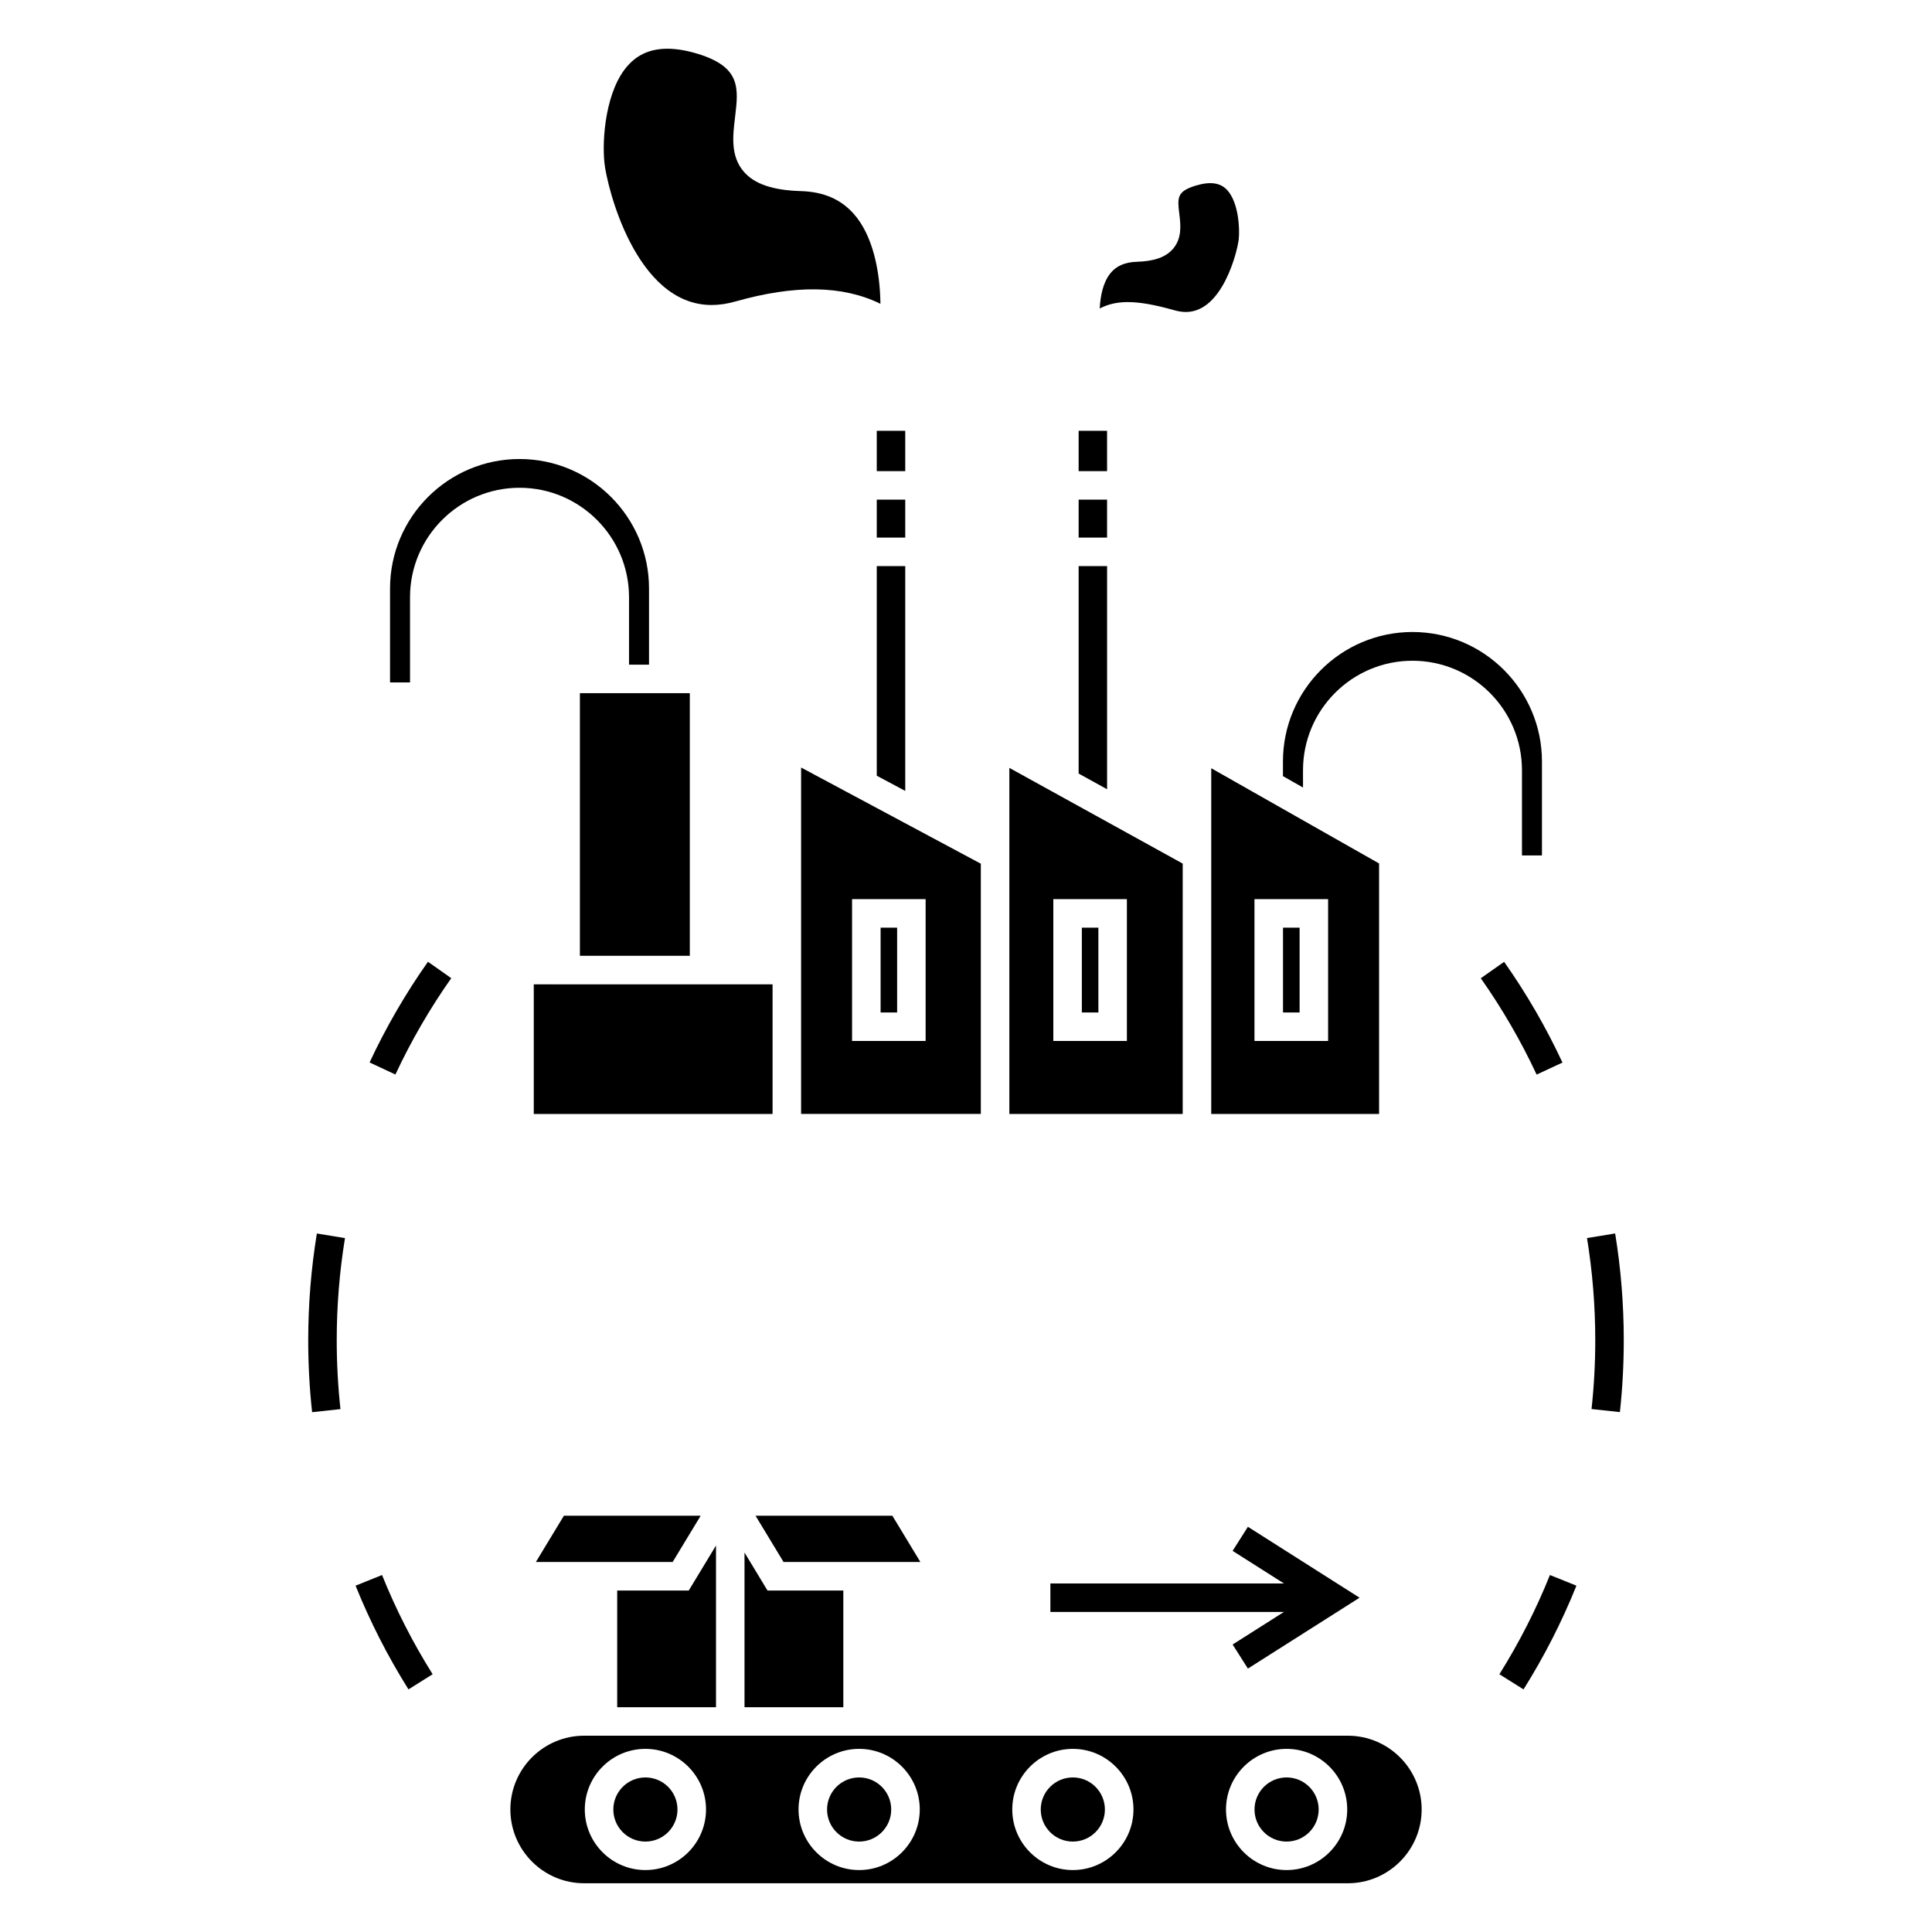<?xml version="1.0" encoding="UTF-8"?>
<!-- Uploaded to: ICON Repo, www.svgrepo.com, Generator: ICON Repo Mixer Tools -->
<svg fill="#000000" width="800px" height="800px" version="1.1" viewBox="144 144 512 512" xmlns="http://www.w3.org/2000/svg">
 <g>
  <path d="m332.59 224.83c2.004 0 4.133-0.316 6.309-0.934 15.75-4.457 28.379-4.316 38.426 0.613-0.109-8.621-1.996-18.129-7.094-23.859-3.43-3.863-8-5.824-13.961-6.004-7.516-0.227-12.34-1.875-15.18-5.176-3.535-4.109-2.883-9.543-2.301-14.332 0.934-7.754 1.605-13.355-9.844-16.863-2.938-0.902-5.652-1.359-8.07-1.359-4.363 0-7.785 1.449-10.469 4.43-5.836 6.481-6.914 19.285-6.223 25.832 0.652 6.191 8.223 37.652 28.406 37.652z"/>
  <path d="m429.85 258.17h7.535v10.688h-7.535z"/>
  <path d="m457.43 372.86-45.945-25.363v91.711h45.941zm-14.793 47.004h-19.496v-37.59h19.496z"/>
  <path d="m429.85 276.41h7.535v10.055h-7.535z"/>
  <path d="m437.39 294.02h-7.539v54.98l7.539 4.16z"/>
  <path d="m430.7 389.84h4.383v22.477h-4.383z"/>
  <path d="m509.47 372.83-44.48-25.242v91.617h44.48zm-13.508 47.039h-19.512v-37.59h19.512z"/>
  <path d="m377.37 389.84h4.379v22.477h-4.379z"/>
  <path d="m489.31 348.12c0-16 13.008-29.016 29.004-29.016 16.008 0 29.023 13.012 29.023 29.016v22.574h5.297v-24.887c0-18.922-15.395-34.32-34.32-34.32-18.922 0-34.32 15.395-34.32 34.32v3.875l5.316 3.019z"/>
  <path d="m348.74 404.86h-14.379v0.004h-44.242v-0.004h-4.664v34.355h63.285z"/>
  <path d="m252.66 302.28c0-15.996 13.02-29.016 29.02-29.016s29.02 13.012 29.02 29.016v17.863h5.297v-20.191c0-18.918-15.391-34.309-34.316-34.309-18.922 0-34.316 15.391-34.316 34.309v24.895h5.297z"/>
  <path d="m297.68 327.7v69.594h29.125v-69.594z"/>
  <path d="m484.01 389.84h4.398v22.477h-4.398z"/>
  <path d="m376.35 349.57 7.547 4.035v-59.578h-7.547z"/>
  <path d="m403.93 372.89-47.629-25.488v91.801h47.629zm-14.629 46.973h-19.492v-37.59h19.492z"/>
  <path d="m376.35 276.41h7.547v10.055h-7.547z"/>
  <path d="m376.35 258.17h7.547v10.688h-7.547z"/>
  <path d="m455.26 226.23c1.055 0.297 2.07 0.449 3.023 0.449 9.77 0 13.684-16.281 13.996-19.281 0.301-2.812-0.039-9.668-3.004-12.965-1.859-2.066-4.609-2.398-8.488-1.215-4.969 1.523-4.762 3.269-4.254 7.488 0.344 2.848 0.77 6.387-1.668 9.227-1.898 2.207-4.953 3.305-9.613 3.445-3.109 0.098-5.387 1.078-6.961 3.012-1.977 2.414-2.691 6.086-2.852 9.367 1.875-0.984 4.195-1.703 7.422-1.703 3.223 0 7.164 0.695 12.398 2.176z"/>
  <path d="m436.81 623.54c0 4.691-3.805 8.496-8.5 8.496s-8.5-3.805-8.5-8.496c0-4.695 3.805-8.5 8.5-8.5s8.5 3.805 8.5 8.5"/>
  <path d="m323.54 623.54c0 4.691-3.805 8.496-8.5 8.496-4.691 0-8.5-3.805-8.5-8.496 0-4.695 3.809-8.5 8.5-8.5 4.695 0 8.5 3.805 8.5 8.5"/>
  <path d="m501.19 603.98h-202.39c-10.777 0-19.547 8.766-19.547 19.543 0 10.785 8.77 19.559 19.547 19.559h202.39c10.785 0 19.562-8.77 19.562-19.559-0.004-10.773-8.777-19.543-19.566-19.543zm-186.15 35.605c-8.855 0-16.062-7.203-16.062-16.062 0-8.852 7.203-16.055 16.062-16.055 8.855 0 16.062 7.203 16.062 16.055-0.004 8.859-7.203 16.062-16.062 16.062zm56.645 0c-8.855 0-16.062-7.203-16.062-16.062 0-8.852 7.203-16.055 16.062-16.055 8.855 0 16.062 7.203 16.062 16.055-0.008 8.859-7.207 16.062-16.062 16.062zm56.633 0c-8.852 0-16.055-7.203-16.055-16.062 0-8.852 7.203-16.055 16.055-16.055 8.855 0 16.062 7.203 16.062 16.055 0.004 8.859-7.207 16.062-16.062 16.062zm56.648 0c-8.855 0-16.062-7.203-16.062-16.062 0-8.852 7.203-16.055 16.062-16.055 8.855 0 16.062 7.203 16.062 16.055 0 8.859-7.207 16.062-16.062 16.062z"/>
  <path d="m380.18 623.54c0 4.691-3.805 8.496-8.5 8.496-4.695 0-8.5-3.805-8.5-8.496 0-4.695 3.805-8.5 8.5-8.5 4.695 0 8.5 3.805 8.5 8.5"/>
  <path d="m493.46 623.54c0 4.691-3.805 8.496-8.5 8.496-4.695 0-8.5-3.805-8.5-8.496 0-4.695 3.805-8.5 8.5-8.5 4.695 0 8.5 3.805 8.5 8.5"/>
  <path d="m367.49 565.5h-20.098l-6.09-10.062v40.992h26.188z"/>
  <path d="m329.69 545.68h-36.25l-7.43 12.266h36.25z"/>
  <path d="m333.75 553.57-7.223 11.934h-18.965v30.93h26.188z"/>
  <path d="m380.48 545.68h-36.254l7.426 12.266h36.262z"/>
  <path d="m474.71 586.19 29.586-18.781-29.586-18.793-4.055 6.379 13.598 8.633h-61.891v7.559h61.887l-13.594 8.625z"/>
  <path d="m238.23 564.22c3.836 9.531 8.555 18.777 14.02 27.484l6.402-4.016c-5.231-8.328-9.742-17.176-13.41-26.293z"/>
  <path d="m227.97 470.89c-1.516 9.289-2.289 18.801-2.289 28.277 0 6.383 0.348 12.797 1.031 19.078l7.512-0.816c-0.656-6.012-0.988-12.156-0.988-18.262 0-9.07 0.734-18.168 2.188-27.055z"/>
  <path d="m241.94 425.56 6.848 3.199c4.156-8.906 9.133-17.496 14.801-25.531l-6.176-4.352c-5.918 8.395-11.125 17.379-15.473 26.684z"/>
  <path d="m558.07 425.59c-4.328-9.301-9.539-18.285-15.461-26.695l-6.184 4.352c5.672 8.051 10.652 16.645 14.797 25.531z"/>
  <path d="m572.03 470.88-7.457 1.219c1.449 8.879 2.188 17.98 2.188 27.07 0 6.07-0.328 12.207-0.988 18.238l7.516 0.816c0.684-6.301 1.027-12.711 1.027-19.055 0-9.492-0.77-19.008-2.285-28.289z"/>
  <path d="m541.35 587.69 6.398 4.016c5.473-8.711 10.188-17.957 14.02-27.484l-7.019-2.828c-3.66 9.117-8.168 17.965-13.398 26.297z"/>
 </g>
</svg>